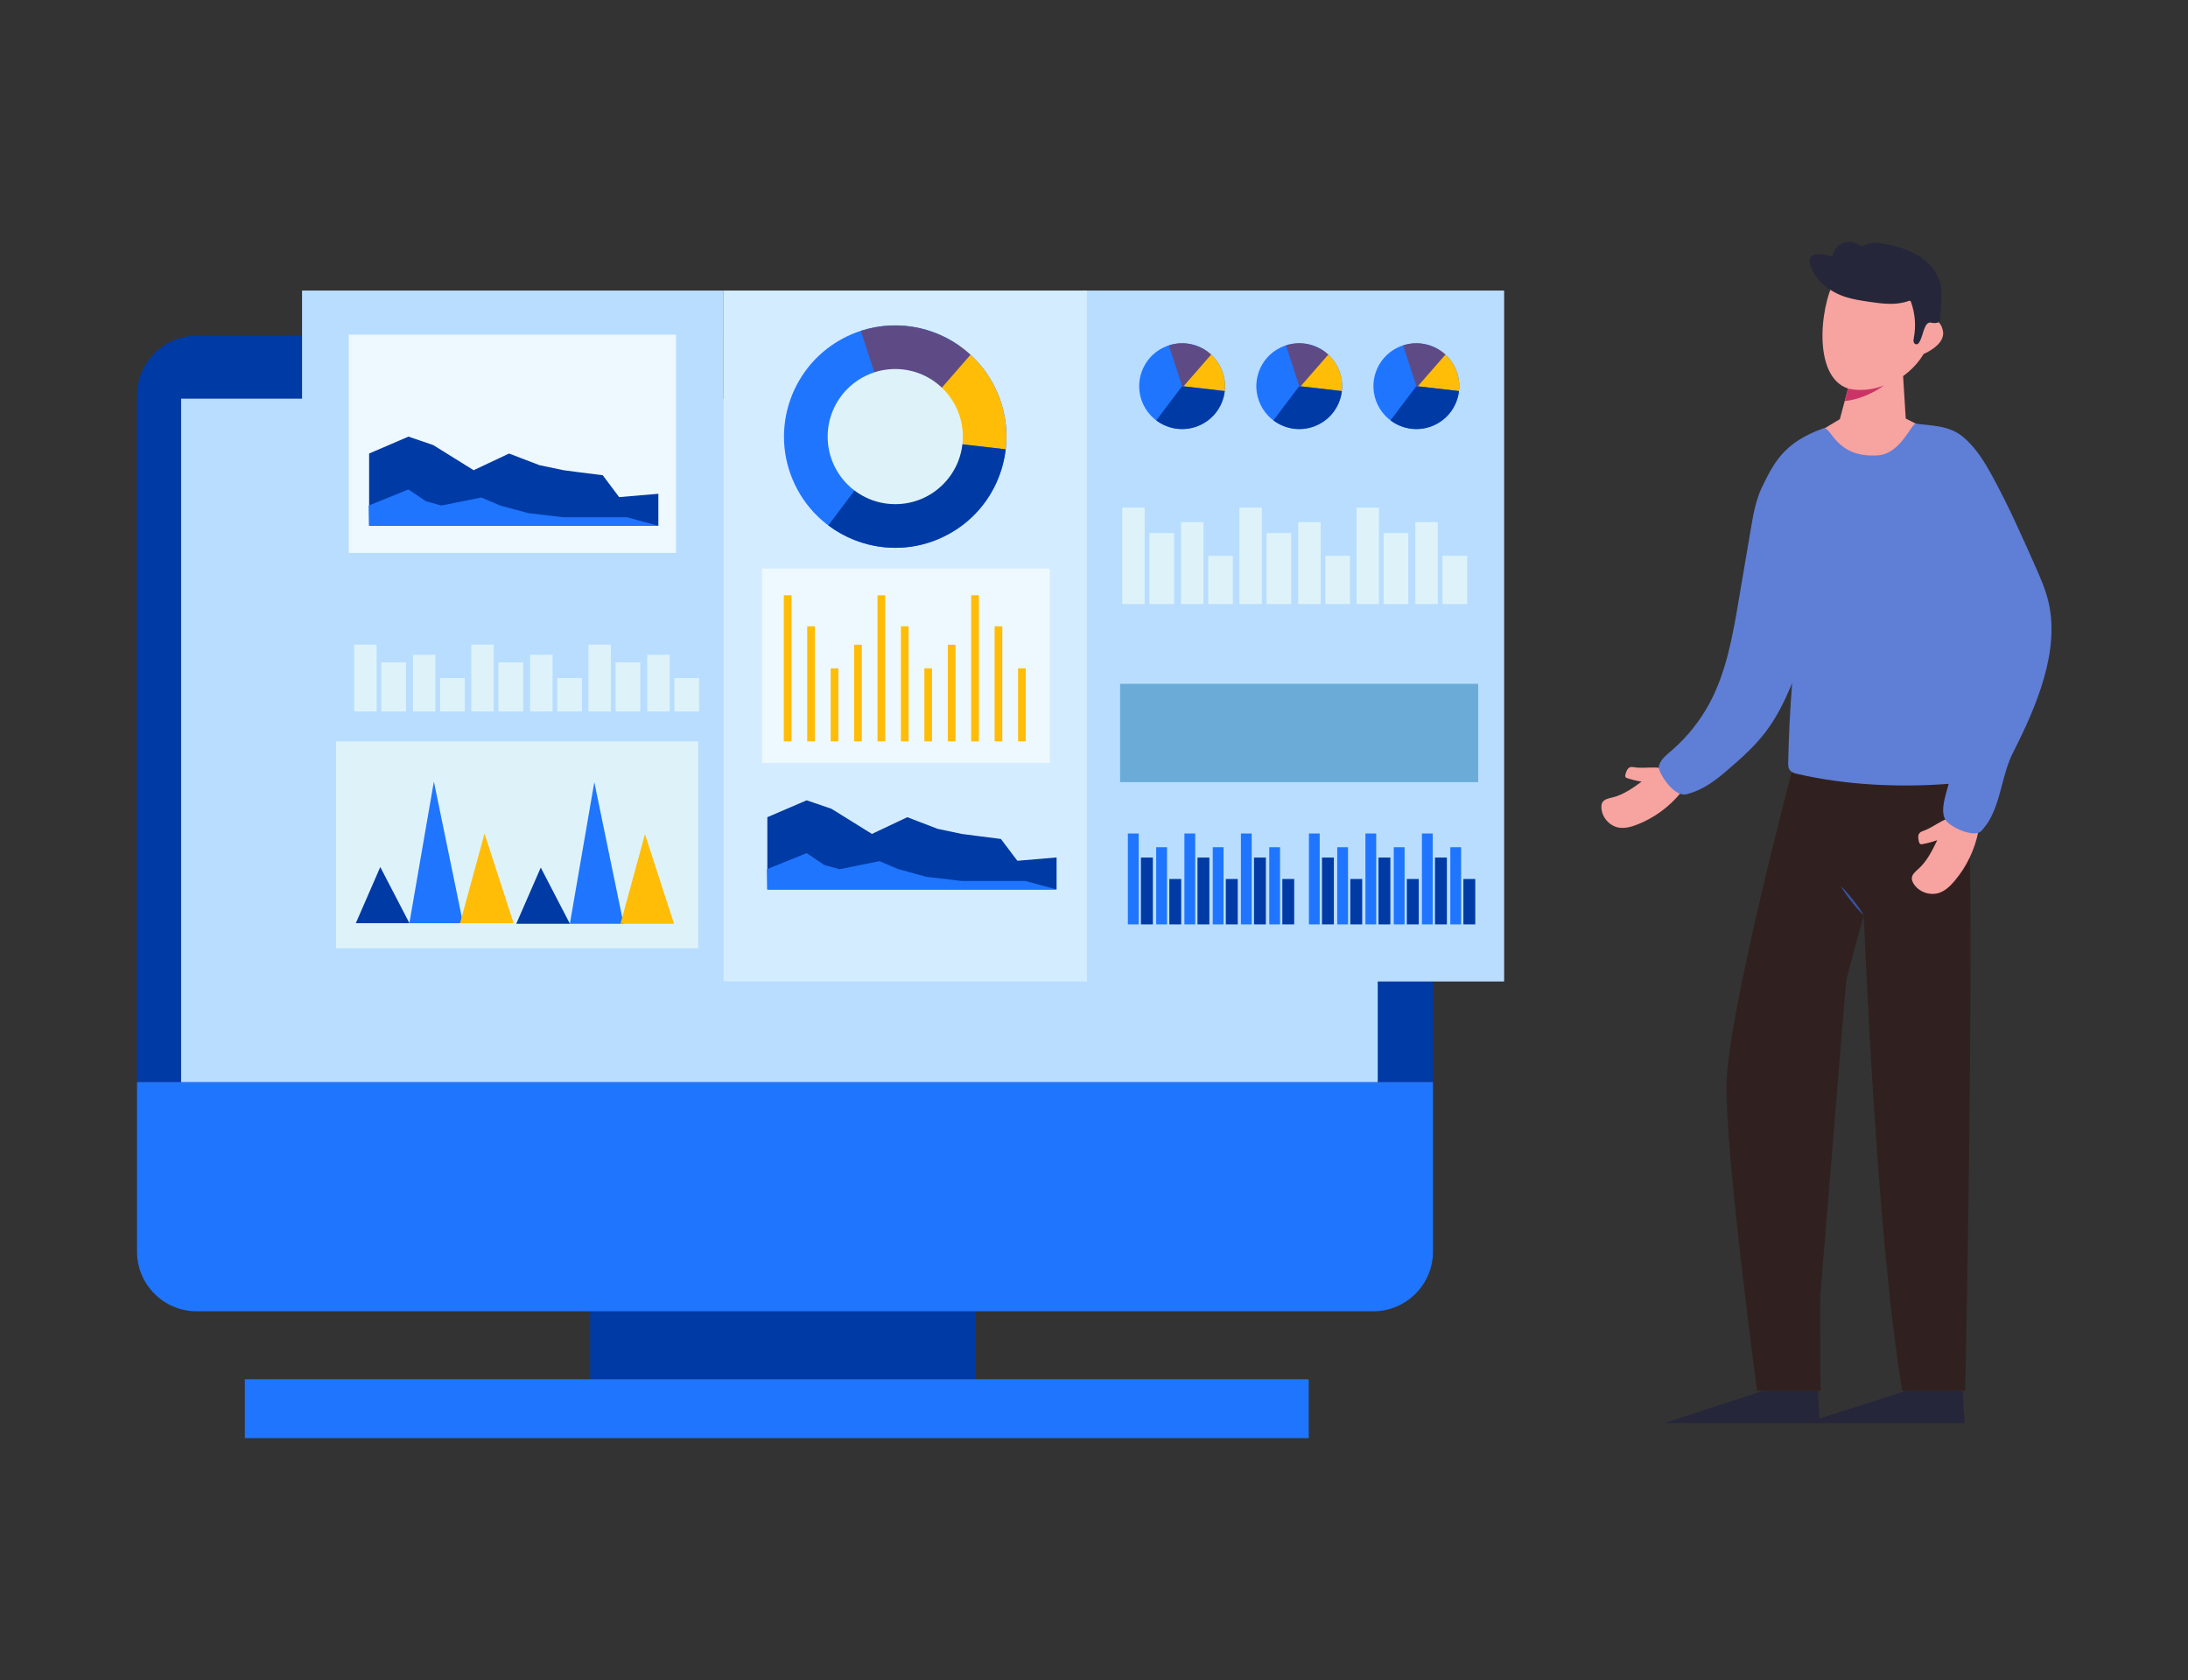 <svg version="1.2" xmlns="http://www.w3.org/2000/svg" viewBox="0 0 4000 3072" width="4000" height="3072">
	<rect x="0" y="0" width="4000" height="3072" fill="#333333" stroke="none"/>
	<title>onboard3</title>
	<style>
		.s0 { fill: #003aa5 } 
		.s1 { fill: #1f75fe } 
		.s2 { fill: #b9ddff } 
		.s3 { fill: #d4ecff } 
		.s4 { fill: #eef9ff } 
		.s5 { fill: #ffbd07 } 
		.s6 { fill: #5e4b85 } 
		.s7 { fill: #def3f9 } 
		.s8 { fill: #6aabd8 } 
		.s9 { fill: #302120 } 
		.s10 { fill: #3654a4 } 
		.s11 { fill: #f7a3a0 } 
		.s12 { fill: #cb3366 } 
		.s13 { fill: #25263a } 
		.s14 { fill: #5f7ed6 } 
	</style>
	<g id="_Artboards_">
	</g>
	<g id="Layer 1">
		<g id="&lt;Group&gt;">
			<g id="&lt;Group&gt;">
				<g id="&lt;Group&gt;">
					<g id="&lt;Group&gt;">
						<g id="&lt;Group&gt;">
							<path id="&lt;Path&gt;" class="s0" d="m1784 2522.1h-705.1v-462.9h705.1z"/>
						</g>
					</g>
				</g>
				<g id="&lt;Group&gt;">
					<g id="&lt;Group&gt;">
						<g id="&lt;Group&gt;">
							<path id="&lt;Path&gt;" class="s0" d="m2510.4 613.9h-131-2019.7c-60.3 0-109.2 48.9-109.2 109.2v1255.6h121.4 2126.3 121.5v-1255.6c0-60.3-49.1-109.2-109.3-109.2z"/>
						</g>
					</g>
				</g>
				<g id="&lt;Group&gt;">
					<g id="&lt;Group&gt;">
						<g id="&lt;Group&gt;">
							<path id="&lt;Path&gt;" class="s1" d="m2510.4 2397.8h-131-2019.7c-60.3 0-109.2-48.9-109.2-109.2v-309.9h2369.2v309.9c0 60.3-49.1 109.2-109.3 109.2z"/>
						</g>
					</g>
				</g>
				<g id="&lt;Group&gt;">
					<g id="&lt;Group&gt;">
						<g id="&lt;Group&gt;">
							<g id="&lt;Group&gt;">
								<path id="&lt;Path&gt;" class="s1" d="m2392.5 2629.7h-1944.9v-107.6h1944.9z"/>
							</g>
						</g>
					</g>
				</g>
				<g id="&lt;Group&gt;">
					<g id="&lt;Group&gt;">
						<g id="&lt;Group&gt;">
							<path id="&lt;Path&gt;" class="s2" d="m2518.7 1978.7h-2187.6v-1249.7h2187.6z"/>
						</g>
					</g>
				</g>
				<g id="&lt;Group&gt;">
					<g id="&lt;Group&gt;">
						<g id="&lt;Group&gt;">
							<path id="&lt;Path&gt;" class="s2" d="m1322.9 1794.7h-770.7v-1263.4h770.7z"/>
						</g>
					</g>
					<g id="&lt;Group&gt;">
						<g id="&lt;Group&gt;">
							<path id="&lt;Path&gt;" class="s2" d="m2749.8 1794.7h-770.7v-1263.4h770.7z"/>
						</g>
					</g>
					<g id="&lt;Group&gt;">
						<g id="&lt;Group&gt;">
							<path id="&lt;Path&gt;" class="s3" d="m1322.9 1794.7h664.1v-1263.4h-664.1z"/>
						</g>
					</g>
					<g id="&lt;Group&gt;">
						<g id="&lt;Group&gt;">
							<path id="&lt;Path&gt;" class="s4" d="m1235.7 1011h-598.1v-399h598.1z"/>
						</g>
					</g>
					<g id="&lt;Group&gt;">
						<g id="&lt;Group&gt;">
							<g id="&lt;Group&gt;">
								<path id="&lt;Path&gt;" class="s0" d="m674.8 829.3l71.9-30.9 45.2 15.4 74 46 64.8-30.5 23.4 9 32.1 12.3 44 9.2c0 0 57.8 7.7 71.7 9.2l30 40 71.7-6.1v58.5h-528.8z"/>
							</g>
						</g>
						<g id="&lt;Group&gt;">
							<g id="&lt;Group&gt;">
								<path id="&lt;Path&gt;" class="s1" d="m674 924.4l72.7-29.4 32.2 21.7 28.1 7.7 72.8-14.7 34.7 14.7 50.9 13.8 64.8 7.7h74 42.1l57.3 15.5h-528.8z"/>
							</g>
						</g>
					</g>
					<g id="&lt;Group&gt;">
						<g id="&lt;Group&gt;">
							<g id="&lt;Group&gt;">
								<path id="&lt;Path&gt;" class="s1" d="m2195.3 776.7c-39 18.9-85.9 2.6-104.9-36.4-18.8-39-2.5-85.9 36.5-104.8 39-18.9 85.9-2.6 104.8 36.4 18.9 39 2.6 85.9-36.4 104.8z"/>
							</g>
						</g>
						<g id="&lt;Group&gt;">
							<g id="&lt;Group&gt;">
								<path id="&lt;Path&gt;" class="s5" d="m2206.3 642l-45.2 64.1 77.9 9c1.6-14.3-0.5-29.3-7.3-43.2-6-12.4-14.9-22.5-25.4-29.9z"/>
							</g>
						</g>
						<g id="&lt;Group&gt;">
							<g id="&lt;Group&gt;">
								<path id="&lt;Path&gt;" class="s0" d="m2195.3 776.7c25.1-12.1 40.7-35.9 43.7-61.6l-77.9-9-47.2 62.6c22.7 17.2 54 21.3 81.4 8z"/>
							</g>
						</g>
						<g id="&lt;Group&gt;">
							<g id="&lt;Group&gt;">
								<path id="&lt;Path&gt;" class="s6" d="m2136.9 631.6l24.2 74.5 2.5 0.3 50.6-58c-20.5-18.8-50.1-25.7-77.3-16.8z"/>
							</g>
						</g>
					</g>
					<g id="&lt;Group&gt;">
						<g id="&lt;Group&gt;">
							<g id="&lt;Group&gt;">
								<path id="&lt;Path&gt;" class="s1" d="m2409.4 776.7c-39 18.9-85.9 2.6-104.8-36.4-18.9-39-2.6-85.9 36.4-104.8 39-18.9 85.9-2.6 104.8 36.4 18.9 39 2.6 85.9-36.4 104.8z"/>
							</g>
						</g>
						<g id="&lt;Group&gt;">
							<g id="&lt;Group&gt;">
								<path id="&lt;Path&gt;" class="s5" d="m2420.4 642l-45.2 64.1 77.9 9c1.7-14.3-0.5-29.3-7.3-43.2-6-12.4-14.8-22.5-25.4-29.9z"/>
							</g>
						</g>
						<g id="&lt;Group&gt;">
							<g id="&lt;Group&gt;">
								<path id="&lt;Path&gt;" class="s0" d="m2409.4 776.7c25.1-12.1 40.7-35.9 43.7-61.6l-77.9-9-47.2 62.6c22.8 17.2 54 21.3 81.4 8z"/>
							</g>
						</g>
						<g id="&lt;Group&gt;">
							<g id="&lt;Group&gt;">
								<path id="&lt;Path&gt;" class="s6" d="m2351 631.6l24.2 74.5 2.5 0.3 50.6-58c-20.5-18.8-50-25.7-77.3-16.8z"/>
							</g>
						</g>
					</g>
					<g id="&lt;Group&gt;">
						<g id="&lt;Group&gt;">
							<g id="&lt;Group&gt;">
								<path id="&lt;Path&gt;" class="s1" d="m2623.5 776.7c-39 18.9-85.9 2.6-104.8-36.4-18.9-39-2.6-85.9 36.4-104.8 39-18.9 85.9-2.6 104.9 36.4 18.9 39 2.5 85.9-36.5 104.8z"/>
							</g>
						</g>
						<g id="&lt;Group&gt;">
							<g id="&lt;Group&gt;">
								<path id="&lt;Path&gt;" class="s5" d="m2634.5 642l-45.2 64.1 77.9 9c1.7-14.3-0.5-29.3-7.2-43.2-6-12.4-14.9-22.5-25.5-29.9z"/>
							</g>
						</g>
						<g id="&lt;Group&gt;">
							<g id="&lt;Group&gt;">
								<path id="&lt;Path&gt;" class="s0" d="m2623.5 776.7c25.1-12.1 40.7-35.9 43.7-61.6l-77.9-9-47.2 62.6c22.8 17.2 54 21.3 81.4 8z"/>
							</g>
						</g>
						<g id="&lt;Group&gt;">
							<g id="&lt;Group&gt;">
								<path id="&lt;Path&gt;" class="s6" d="m2565.1 631.6l24.2 74.5 2.6 0.3 50.6-58c-20.6-18.8-50.1-25.7-77.4-16.8z"/>
							</g>
						</g>
					</g>
					<g id="&lt;Group&gt;">
						<g id="&lt;Group&gt;">
							<g id="&lt;Group&gt;">
								<path id="&lt;Path&gt;" class="s7" d="m2092.6 1104.5h-40.9v-176.3h40.9z"/>
							</g>
						</g>
						<g id="&lt;Group&gt;">
							<g id="&lt;Group&gt;">
								<path id="&lt;Path&gt;" class="s7" d="m2146.4 1104.5h-45.1v-129.7h45.1z"/>
							</g>
						</g>
						<g id="&lt;Group&gt;">
							<g id="&lt;Group&gt;">
								<path id="&lt;Path&gt;" class="s7" d="m2200.1 1104.5h-40.9v-149.7h40.9z"/>
							</g>
						</g>
						<g id="&lt;Group&gt;">
							<g id="&lt;Group&gt;">
								<path id="&lt;Path&gt;" class="s7" d="m2253.9 1104.5h-45.1v-88.1h45.1z"/>
							</g>
						</g>
					</g>
					<g id="&lt;Group&gt;">
						<g id="&lt;Group&gt;">
							<g id="&lt;Group&gt;">
								<path id="&lt;Path&gt;" class="s7" d="m2306.8 1104.5h-41v-176.3h41z"/>
							</g>
						</g>
						<g id="&lt;Group&gt;">
							<g id="&lt;Group&gt;">
								<path id="&lt;Path&gt;" class="s7" d="m2360.5 1104.5h-45.1v-129.7h45.1z"/>
							</g>
						</g>
						<g id="&lt;Group&gt;">
							<g id="&lt;Group&gt;">
								<path id="&lt;Path&gt;" class="s7" d="m2414.3 1104.5h-41v-149.7h41z"/>
							</g>
						</g>
						<g id="&lt;Group&gt;">
							<g id="&lt;Group&gt;">
								<path id="&lt;Path&gt;" class="s7" d="m2468 1104.5h-45v-88.1h45z"/>
							</g>
						</g>
					</g>
					<g id="&lt;Group&gt;">
						<g id="&lt;Group&gt;">
							<g id="&lt;Group&gt;">
								<path id="&lt;Path&gt;" class="s7" d="m2520.9 1104.5h-40.9v-176.3h40.9z"/>
							</g>
						</g>
						<g id="&lt;Group&gt;">
							<g id="&lt;Group&gt;">
								<path id="&lt;Path&gt;" class="s7" d="m2574.6 1104.5h-45.1v-129.7h45.1z"/>
							</g>
						</g>
						<g id="&lt;Group&gt;">
							<g id="&lt;Group&gt;">
								<path id="&lt;Path&gt;" class="s7" d="m2628.5 1104.5h-41v-149.7h41z"/>
							</g>
						</g>
						<g id="&lt;Group&gt;">
							<g id="&lt;Group&gt;">
								<path id="&lt;Path&gt;" class="s7" d="m2682.2 1104.5h-45.1v-88.1h45.1z"/>
							</g>
						</g>
					</g>
					<g id="&lt;Group&gt;">
						<g id="&lt;Group&gt;">
							<g id="&lt;Group&gt;">
								<g id="&lt;Group&gt;">
									<path id="&lt;Path&gt;" class="s1" d="m1725.2 981.3c-101 49-222.6 6.8-271.6-94.3-48.9-101.1-6.7-222.7 94.4-271.7 101-48.9 222.6-6.7 271.6 94.4 49 101.1 6.8 222.7-94.4 271.6z"/>
								</g>
							</g>
							<g id="&lt;Group&gt;">
								<g id="&lt;Group&gt;">
									<path id="&lt;Path&gt;" class="s5" d="m1753.8 632.2l-117.2 166.2 201.9 23.2c4.3-37.1-1.4-75.8-18.9-111.9-15.5-32.2-38.5-58.3-65.8-77.5z"/>
								</g>
							</g>
							<g id="&lt;Group&gt;">
								<g id="&lt;Group&gt;">
									<path id="&lt;Path&gt;" class="s0" d="m1725.2 981.3c65-31.4 105.5-92.9 113.3-159.7l-201.9-23.2-122.3 162.2c59 44.4 140 55.2 210.9 20.7z"/>
								</g>
							</g>
							<g id="&lt;Group&gt;">
								<g id="&lt;Group&gt;">
									<path id="&lt;Path&gt;" class="s6" d="m1573.8 605.1l62.8 193.3 6.6 0.7 131-150.3c-53.1-48.9-129.6-66.7-200.4-43.7z"/>
								</g>
							</g>
						</g>
						<g id="&lt;Group&gt;">
							<g id="&lt;Group&gt;">
								<path id="&lt;Path&gt;" class="s7" d="m1760.2 798.4c0 68.2-55.3 123.5-123.5 123.5-68.3 0-123.6-55.3-123.6-123.5 0-68.3 55.3-123.6 123.6-123.6 68.2 0 123.5 55.3 123.5 123.6z"/>
							</g>
						</g>
					</g>
					<g id="&lt;Group&gt;">
						<g id="&lt;Group&gt;">
							<path id="&lt;Path&gt;" class="s7" d="m1276.4 1734h-661.9v-378.3h661.9z"/>
						</g>
					</g>
					<g id="&lt;Group&gt;">
						<g id="&lt;Group&gt;">
							<g id="&lt;Group&gt;">
								<path id="&lt;Path&gt;" class="s1" d="m748.4 1688.1l44.8-259 53.3 259z"/>
							</g>
						</g>
						<g id="&lt;Group&gt;">
							<g id="&lt;Group&gt;">
								<path id="&lt;Path&gt;" class="s5" d="m841 1688.1l44.8-163.9 53.2 163.9z"/>
							</g>
						</g>
						<g id="&lt;Group&gt;">
							<g id="&lt;Group&gt;">
								<path id="&lt;Path&gt;" class="s0" d="m650.5 1688.1l44.7-102.7 53.3 102.7z"/>
							</g>
						</g>
						<g id="&lt;Group&gt;">
							<g id="&lt;Group&gt;">
								<path id="&lt;Path&gt;" class="s1" d="m1041.8 1689.2l44.7-259 53.4 259z"/>
							</g>
						</g>
						<g id="&lt;Group&gt;">
							<g id="&lt;Group&gt;">
								<path id="&lt;Path&gt;" class="s5" d="m1134.3 1689.2l44.8-163.9 53.2 163.9z"/>
							</g>
						</g>
						<g id="&lt;Group&gt;">
							<g id="&lt;Group&gt;">
								<path id="&lt;Path&gt;" class="s0" d="m943.8 1689.2l44.8-102.8 53.3 102.8z"/>
							</g>
						</g>
					</g>
					<g id="&lt;Group&gt;">
						<g id="&lt;Group&gt;">
							<g id="&lt;Group&gt;">
								<path id="&lt;Path&gt;" class="s7" d="m688.5 1300.9h-41v-122h41z"/>
							</g>
						</g>
						<g id="&lt;Group&gt;">
							<g id="&lt;Group&gt;">
								<path id="&lt;Path&gt;" class="s7" d="m742.2 1300.9h-45.1v-89.8h45.1z"/>
							</g>
						</g>
						<g id="&lt;Group&gt;">
							<g id="&lt;Group&gt;">
								<path id="&lt;Path&gt;" class="s7" d="m796 1300.9h-41v-103.6h41z"/>
							</g>
						</g>
						<g id="&lt;Group&gt;">
							<g id="&lt;Group&gt;">
								<path id="&lt;Path&gt;" class="s7" d="m849.7 1300.9h-45.1v-61h45.1z"/>
							</g>
						</g>
					</g>
					<g id="&lt;Group&gt;">
						<g id="&lt;Group&gt;">
							<g id="&lt;Group&gt;">
								<path id="&lt;Path&gt;" class="s7" d="m902.6 1300.9h-41v-122h41z"/>
							</g>
						</g>
						<g id="&lt;Group&gt;">
							<g id="&lt;Group&gt;">
								<path id="&lt;Path&gt;" class="s7" d="m956.4 1300.9h-45.2v-89.8h45.2z"/>
							</g>
						</g>
						<g id="&lt;Group&gt;">
							<g id="&lt;Group&gt;">
								<path id="&lt;Path&gt;" class="s7" d="m1010.2 1300.9h-41v-103.6h41z"/>
							</g>
						</g>
						<g id="&lt;Group&gt;">
							<g id="&lt;Group&gt;">
								<path id="&lt;Path&gt;" class="s7" d="m1063.9 1300.9h-45.1v-61h45.1z"/>
							</g>
						</g>
					</g>
					<g id="&lt;Group&gt;">
						<g id="&lt;Group&gt;">
							<g id="&lt;Group&gt;">
								<path id="&lt;Path&gt;" class="s7" d="m1116.7 1300.9h-40.9v-122h40.9z"/>
							</g>
						</g>
						<g id="&lt;Group&gt;">
							<g id="&lt;Group&gt;">
								<path id="&lt;Path&gt;" class="s7" d="m1170.5 1300.9h-45.2v-89.8h45.2z"/>
							</g>
						</g>
						<g id="&lt;Group&gt;">
							<g id="&lt;Group&gt;">
								<path id="&lt;Path&gt;" class="s7" d="m1224.3 1300.9h-41v-103.6h41z"/>
							</g>
						</g>
						<g id="&lt;Group&gt;">
							<g id="&lt;Group&gt;">
								<path id="&lt;Path&gt;" class="s7" d="m1278 1300.9h-45.1v-61h45.1z"/>
							</g>
						</g>
					</g>
					<g id="&lt;Group&gt;">
						<g id="&lt;Group&gt;">
							<g id="&lt;Group&gt;">
								<path id="&lt;Path&gt;" class="s0" d="m1402.8 1494.3l71.9-30.9 45.3 15.5 74 46 64.7-30.6 23.4 9 32.1 12.3 44 9.3c0 0 57.8 7.6 71.6 9.2l30.1 39.9 71.7-6.1v58.5h-528.8z"/>
							</g>
						</g>
						<g id="&lt;Group&gt;">
							<g id="&lt;Group&gt;">
								<path id="&lt;Path&gt;" class="s1" d="m1402 1589.4l72.7-29.4 32.2 21.7 28 7.7 73-14.7 34.7 14.7 50.8 13.9 64.8 7.6h74 42.1l57.3 15.5h-528.8z"/>
							</g>
						</g>
					</g>
					<g id="&lt;Group&gt;">
						<g id="&lt;Group&gt;">
							<path id="&lt;Path&gt;" class="s4" d="m1919.1 1395h-525.8v-355.3h525.8z"/>
						</g>
					</g>
					<g id="&lt;Group&gt;">
						<g id="&lt;Group&gt;">
							<g id="&lt;Group&gt;">
								<g id="&lt;Group&gt;">
									<path id="&lt;Path&gt;" class="s1" d="m2081.7 1690.3h-19.8v-166.2h19.8z"/>
								</g>
							</g>
							<g id="&lt;Group&gt;">
								<g id="&lt;Group&gt;">
									<path id="&lt;Path&gt;" class="s0" d="m2107.6 1690.3h-21.8v-122.2h21.8z"/>
								</g>
							</g>
							<g id="&lt;Group&gt;">
								<g id="&lt;Group&gt;">
									<path id="&lt;Path&gt;" class="s1" d="m2133.5 1690.3h-19.8v-141.1h19.8z"/>
								</g>
							</g>
							<g id="&lt;Group&gt;">
								<g id="&lt;Group&gt;">
									<path id="&lt;Path&gt;" class="s0" d="m2159.4 1690.3h-21.7v-83h21.7z"/>
								</g>
							</g>
						</g>
						<g id="&lt;Group&gt;">
							<g id="&lt;Group&gt;">
								<g id="&lt;Group&gt;">
									<path id="&lt;Path&gt;" class="s1" d="m2185 1690.3h-19.7v-166.2h19.7z"/>
								</g>
							</g>
							<g id="&lt;Group&gt;">
								<g id="&lt;Group&gt;">
									<path id="&lt;Path&gt;" class="s0" d="m2210.9 1690.3h-21.7v-122.2h21.7z"/>
								</g>
							</g>
							<g id="&lt;Group&gt;">
								<g id="&lt;Group&gt;">
									<path id="&lt;Path&gt;" class="s1" d="m2236.8 1690.3h-19.7v-141.1h19.7z"/>
								</g>
							</g>
							<g id="&lt;Group&gt;">
								<g id="&lt;Group&gt;">
									<path id="&lt;Path&gt;" class="s0" d="m2262.8 1690.3h-21.8v-83h21.8z"/>
								</g>
							</g>
						</g>
						<g id="&lt;Group&gt;">
							<g id="&lt;Group&gt;">
								<g id="&lt;Group&gt;">
									<path id="&lt;Path&gt;" class="s1" d="m2288.3 1690.3h-19.7v-166.2h19.7z"/>
								</g>
							</g>
							<g id="&lt;Group&gt;">
								<g id="&lt;Group&gt;">
									<path id="&lt;Path&gt;" class="s0" d="m2314.2 1690.3h-21.7v-122.2h21.7z"/>
								</g>
							</g>
							<g id="&lt;Group&gt;">
								<g id="&lt;Group&gt;">
									<path id="&lt;Path&gt;" class="s1" d="m2340.1 1690.3h-19.7v-141.1h19.7z"/>
								</g>
							</g>
							<g id="&lt;Group&gt;">
								<g id="&lt;Group&gt;">
									<path id="&lt;Path&gt;" class="s0" d="m2366 1690.3h-21.7v-83h21.7z"/>
								</g>
							</g>
						</g>
					</g>
					<g id="&lt;Group&gt;">
						<g id="&lt;Group&gt;">
							<g id="&lt;Group&gt;">
								<g id="&lt;Group&gt;">
									<path id="&lt;Path&gt;" class="s1" d="m2412.6 1690.3h-19.7v-166.2h19.7z"/>
								</g>
							</g>
							<g id="&lt;Group&gt;">
								<g id="&lt;Group&gt;">
									<path id="&lt;Path&gt;" class="s0" d="m2438.5 1690.3h-21.7v-122.2h21.7z"/>
								</g>
							</g>
							<g id="&lt;Group&gt;">
								<g id="&lt;Group&gt;">
									<path id="&lt;Path&gt;" class="s1" d="m2464.4 1690.3h-19.7v-141.1h19.7z"/>
								</g>
							</g>
							<g id="&lt;Group&gt;">
								<g id="&lt;Group&gt;">
									<path id="&lt;Path&gt;" class="s0" d="m2490.3 1690.3h-21.7v-83h21.7z"/>
								</g>
							</g>
						</g>
						<g id="&lt;Group&gt;">
							<g id="&lt;Group&gt;">
								<g id="&lt;Group&gt;">
									<path id="&lt;Path&gt;" class="s1" d="m2515.9 1690.3h-19.7v-166.2h19.7z"/>
								</g>
							</g>
							<g id="&lt;Group&gt;">
								<g id="&lt;Group&gt;">
									<path id="&lt;Path&gt;" class="s0" d="m2541.8 1690.3h-21.7v-122.2h21.7z"/>
								</g>
							</g>
							<g id="&lt;Group&gt;">
								<g id="&lt;Group&gt;">
									<path id="&lt;Path&gt;" class="s1" d="m2567.8 1690.3h-19.8v-141.1h19.8z"/>
								</g>
							</g>
							<g id="&lt;Group&gt;">
								<g id="&lt;Group&gt;">
									<path id="&lt;Path&gt;" class="s0" d="m2593.7 1690.3h-21.8v-83h21.8z"/>
								</g>
							</g>
						</g>
						<g id="&lt;Group&gt;">
							<g id="&lt;Group&gt;">
								<g id="&lt;Group&gt;">
									<path id="&lt;Path&gt;" class="s1" d="m2619.2 1690.3h-19.7v-166.2h19.7z"/>
								</g>
							</g>
							<g id="&lt;Group&gt;">
								<g id="&lt;Group&gt;">
									<path id="&lt;Path&gt;" class="s0" d="m2645.1 1690.3h-21.7v-122.2h21.7z"/>
								</g>
							</g>
							<g id="&lt;Group&gt;">
								<g id="&lt;Group&gt;">
									<path id="&lt;Path&gt;" class="s1" d="m2671.1 1690.3h-19.7v-141.1h19.7z"/>
								</g>
							</g>
							<g id="&lt;Group&gt;">
								<g id="&lt;Group&gt;">
									<path id="&lt;Path&gt;" class="s0" d="m2697 1690.3h-21.7v-83h21.7z"/>
								</g>
							</g>
						</g>
					</g>
					<g id="&lt;Group&gt;">
						<g id="&lt;Group&gt;">
							<path id="&lt;Path&gt;" class="s5" d="m1447 1355.7h-14.1v-267.2h14.1z"/>
						</g>
					</g>
					<g id="&lt;Group&gt;">
						<g id="&lt;Group&gt;">
							<path id="&lt;Path&gt;" class="s5" d="m1489.8 1355.7h-14.1v-210.5h14.1z"/>
						</g>
					</g>
					<g id="&lt;Group&gt;">
						<g id="&lt;Group&gt;">
							<path id="&lt;Path&gt;" class="s5" d="m1532.7 1355.7h-14.1v-133.6h14.1z"/>
						</g>
					</g>
					<g id="&lt;Group&gt;">
						<g id="&lt;Group&gt;">
							<path id="&lt;Path&gt;" class="s5" d="m1575.5 1355.7h-14.1v-176.8h14.1z"/>
						</g>
					</g>
					<g id="&lt;Group&gt;">
						<g id="&lt;Group&gt;">
							<path id="&lt;Path&gt;" class="s5" d="m1618.3 1355.7h-14.1v-267.2h14.1z"/>
						</g>
					</g>
					<g id="&lt;Group&gt;">
						<g id="&lt;Group&gt;">
							<path id="&lt;Path&gt;" class="s5" d="m1661.1 1355.7h-14.1v-210.5h14.1z"/>
						</g>
					</g>
					<g id="&lt;Group&gt;">
						<g id="&lt;Group&gt;">
							<path id="&lt;Path&gt;" class="s5" d="m1703.9 1355.7h-14v-133.6h14z"/>
						</g>
					</g>
					<g id="&lt;Group&gt;">
						<g id="&lt;Group&gt;">
							<path id="&lt;Path&gt;" class="s5" d="m1746.8 1355.7h-14.1v-176.8h14.1z"/>
						</g>
					</g>
					<g id="&lt;Group&gt;">
						<g id="&lt;Group&gt;">
							<path id="&lt;Path&gt;" class="s5" d="m1789.6 1355.7h-14.1v-267.2h14.1z"/>
						</g>
					</g>
					<g id="&lt;Group&gt;">
						<g id="&lt;Group&gt;">
							<path id="&lt;Path&gt;" class="s5" d="m1832.4 1355.7h-14.1v-210.5h14.1z"/>
						</g>
					</g>
					<g id="&lt;Group&gt;">
						<g id="&lt;Group&gt;">
							<path id="&lt;Path&gt;" class="s5" d="m1875.2 1355.7h-14v-133.6h14z"/>
						</g>
					</g>
					<g id="&lt;Group&gt;">
						<g id="&lt;Group&gt;">
							<path id="&lt;Path&gt;" class="s8" d="m2702.3 1430.2h-654.6v-179.8h654.6z"/>
						</g>
					</g>
				</g>
			</g>
			<g id="&lt;Group&gt;">
				<g id="&lt;Group&gt;">
					<g id="&lt;Group&gt;">
						<g id="&lt;Group&gt;">
							<g id="&lt;Group&gt;">
								<g id="&lt;Group&gt;">
									<path id="&lt;Path&gt;" class="s9" d="m3277.7 1403.4c0 0-120 451.7-121.5 581.5-1.6 129.8 55.9 558.4 55.9 558.4h116.1c0 0-3.9-486 6.9-570 10.8-83.9 72.2-299.4 72.2-299.4 0 0 22.3 585.3 70.3 869.4h115.1c0 0 17.2-773.7 5.8-1139.9z"/>
								</g>
							</g>
							<g id="&lt;Group&gt;">
								<g id="&lt;Group&gt;">
									<path id="&lt;Path&gt;" class="s9" d="m3574.3 2543.3l-11.8-1110"/>
								</g>
							</g>
							<g id="&lt;Group&gt;">
								<g id="&lt;Group&gt;">
									<path id="&lt;Path&gt;" class="s10" d="m3365.1 1620.2c4.2 3.9 8.1 8.1 11.8 12.4 3.8 4.2 7.4 8.7 10.9 13.1 3.5 4.5 7 9 10.2 13.7 3.3 4.7 6.5 9.5 9.3 14.5-4.2-4-8.1-8.2-11.8-12.4-3.8-4.3-7.4-8.7-10.9-13.2-3.5-4.5-7-9-10.2-13.7-3.3-4.7-6.5-9.4-9.3-14.4z"/>
								</g>
							</g>
							<g id="&lt;Group&gt;">
								<g id="&lt;Group&gt;">
									<path id="&lt;Path&gt;" class="s9" d="m3387 1648c0 0-71 231.7-77.6 325.3-6.7 93.6 4.1 570 4.1 570"/>
								</g>
							</g>
						</g>
						<g id="&lt;Group&gt;">
							<g id="&lt;Group&gt;">
								<path id="&lt;Path&gt;" class="s11" d="m3053 1414.1c-13.4-17.3-43.3-7.4-64.9-11.1-2.7-0.5-5.5-0.9-8.1 0-4.9 1.7-6.9 7.5-8.3 12.5-0.5 1.8-1 3.9 0.1 5.5 0.7 1.1 2.1 1.6 3.4 2 8.4 2.8 17.1 4.9 25.9 6.3-16.4 11.9-33.4 24-53 28.8-7.1 1.7-15.6 3.2-19 9.7-1.3 2.5-1.6 5.4-1.5 8.3 0.2 17.9 14.6 34.5 32.3 37.3 11.3 1.7 22.7-1.5 33.4-5.7 30.6-12 58-32 78.9-57.5 0.5-0.6 1.1-1.3 1.1-2.2 0.1-0.9-0.5-1.7-1.1-2.4-7.6-9.8-11.6-21.7-19.2-31.5z"/>
							</g>
						</g>
						<g id="&lt;Group&gt;">
							<g id="&lt;Group&gt;">
								<path id="&lt;Path&gt;" class="s11" d="m3581.4 1496.9c-20.8-8.9-43.1 14.8-64.7 22.2-2.6 0.9-5.4 1.9-7.3 4-3.7 4-2.7 10.2-1.5 15.4 0.5 1.9 1.1 4 2.8 4.9 1.3 0.6 2.8 0.4 4.1 0.1 9.1-1.7 18.1-4.1 26.8-7.2-9.1 18.8-18.6 38.2-34.1 52.2-5.6 5.1-12.6 10.6-12.4 18.1 0 2.9 1.2 5.7 2.6 8.2 9.2 16.1 30.5 23.9 48.1 17.6 11.1-4 19.9-12.6 27.5-21.6 22-26 37.1-57.6 43.5-90.9 0.2-0.8 0.3-1.7-0.1-2.5-0.4-0.9-1.3-1.3-2.2-1.7-11.8-5-21.3-13.7-33.1-18.8z"/>
							</g>
						</g>
						<g id="&lt;Group&gt;">
							<g id="&lt;Group&gt;">
								<path id="&lt;Path&gt;" class="s11" d="m3434.3 469.1c0 0-58.7-9.1-85.2 53.3-26.5 62.5-31.7 192.9 51 191 82.6-1.8 116.5-66.1 116.5-66.1 0 0 40.6-16.5 35.4-42.2-5.2-25.8-23.7-18.2-23.7-18.2 0 0 16.1-115.9-94-117.8z"/>
							</g>
						</g>
						<g id="&lt;Group&gt;">
							<g id="&lt;Group&gt;">
								<path id="&lt;Path&gt;" class="s11" d="m3397.2 640.6l-33.7 125.9-44.4 26.6c0 0 29.8 115.7 92.3 115.7 62.4 0 114.4-122.1 114.4-122.1l-41.8-21.4-7.8-124.7z"/>
							</g>
						</g>
						<g id="&lt;Group&gt;">
							<g id="&lt;Group&gt;">
								<path id="&lt;Path&gt;" class="s12" d="m3372.4 733.4l6.2-23c0 0 29.6 8.7 65.4-5.6 0 0-30.6 24.1-71.6 28.6z"/>
							</g>
						</g>
						<g id="&lt;Group&gt;">
							<g id="&lt;Group&gt;">
								<path id="&lt;Path&gt;" class="s13" d="m3530.9 590.1c-13.3-3.7-14.6 23.5-21.9 35.2-1.1 1.9-2.5 3.9-4.7 4.3-2.6 0.5-5.1-1.7-5.8-4.2-0.7-2.5-0.1-5.2 0.3-7.8 4.2-21.7 2.3-44.4-5.1-65.1-0.4-1-0.9-2.1-1.9-2.5-0.9-0.3-1.9 0-2.8 0.4-23.1 8.4-48.6 4.9-72.9 1.3-14.3-2.2-28.6-4.3-42.3-8.7-27.9-9-53.3-28.5-63.6-55.5-2.4-6.1-3.6-13.7 0.9-18.5 3.5-3.7 9.1-4.3 14.1-4.2 8.5 0.2 16.9 1.8 24.8 4.6 1.1-10.3 8.1-19.9 17.7-24.4 9.7-4.4 21.6-3.4 30.3 2.5 1.5 1 3 2.2 4.8 2.5 2.6 0.4 5.1-1.1 7.5-2.3 11.6-5.7 25.3-3.9 37.8-1.3 21.6 4.4 43.1 10.8 61.4 22.7 18.4 11.9 33.4 29.7 38.1 50.8 2.8 12.4 1.9 25.4 1 38.1q-0.9 12.3-1.8 24.5c-0.1 1.7-0.3 3.5-1.2 4.9-2.4 3.8-10.3 4-14.7 2.7z"/>
							</g>
						</g>
						<g id="&lt;Group&gt;">
							<g id="&lt;Group&gt;">
								<path id="&lt;Path&gt;" class="s14" d="m3333.2 783.3c14.8-5.4 21.2 54.8 100.2 49.3 41.5-2.9 61.2-59 69.1-57.9 25.7 3.6 58.8 2.7 83.7 22.2 24.8 19.5 41.6 47.2 56.7 75 28.5 52.3 52.7 106.8 76.9 161.2 9.7 21.9 19.5 43.8 25 67.1 21.5 89.9-22 191.8-64.1 274.8-20.3 40-21 80.1-41.3 120.1-4.5 8.8-10.4 16.5-16.8 24-9.9 11.4-43.1 0.5-61.3-14.6-17.4-14.3-5.1-48.2 1.2-71.2-90.3 6.9-187.8 2.4-275.7-17.9-5.9-1.3-12.4-3.1-15.5-8.3-2.3-3.7-2.3-8.3-2.2-12.7 1-48.5 3.4-97 7.2-145.4-13.1 31.9-28.3 63.3-49.5 90.7-20.9 27.3-47.1 49.9-73.2 72.3-20.8 17.9-43.7 33.7-70.3 40.3-24.5 6-51.9-41.4-50.8-49.5 1.8-14.1 15.7-23.4 26.3-32.9 26.4-23.4 48.7-51.4 65.6-82.4 31.7-58.4 43.3-125.1 54.3-190.4q11.1-65.4 22.2-130.7c4.4-25.7 8.9-51.8 20.2-75.4 22.8-47.3 41.7-82.4 112.1-107.7z"/>
							</g>
						</g>
						<g id="&lt;Group&gt;">
							<g id="&lt;Group&gt;">
								<path id="&lt;Path&gt;" class="s14" d="m3562.5 1433.3c0 0 34-115.8 74.9-301.3 0 0-42.3-80.8-69.7-130.4"/>
							</g>
						</g>
						<g id="&lt;Group&gt;">
							<g id="&lt;Group&gt;">
								<path id="&lt;Path&gt;" class="s14" d="m3276.3 1249c0 0 4.9-131.7 17.1-230.9"/>
							</g>
						</g>
						<g id="&lt;Group&gt;">
							<g id="&lt;Group&gt;">
								<g id="&lt;Group&gt;">
									<path id="&lt;Path&gt;" class="s13" d="m3222.9 2543.3l-179.5 58.8h283.4l-3.5-58.8z"/>
								</g>
							</g>
							<g id="&lt;Group&gt;">
								<g id="&lt;Group&gt;">
									<path id="&lt;Path&gt;" class="s13" d="m3484.8 2543.3l-184.2 58.8h291l-3.7-58.8z"/>
								</g>
							</g>
						</g>
					</g>
				</g>
			</g>
		</g>
	</g>
</svg>